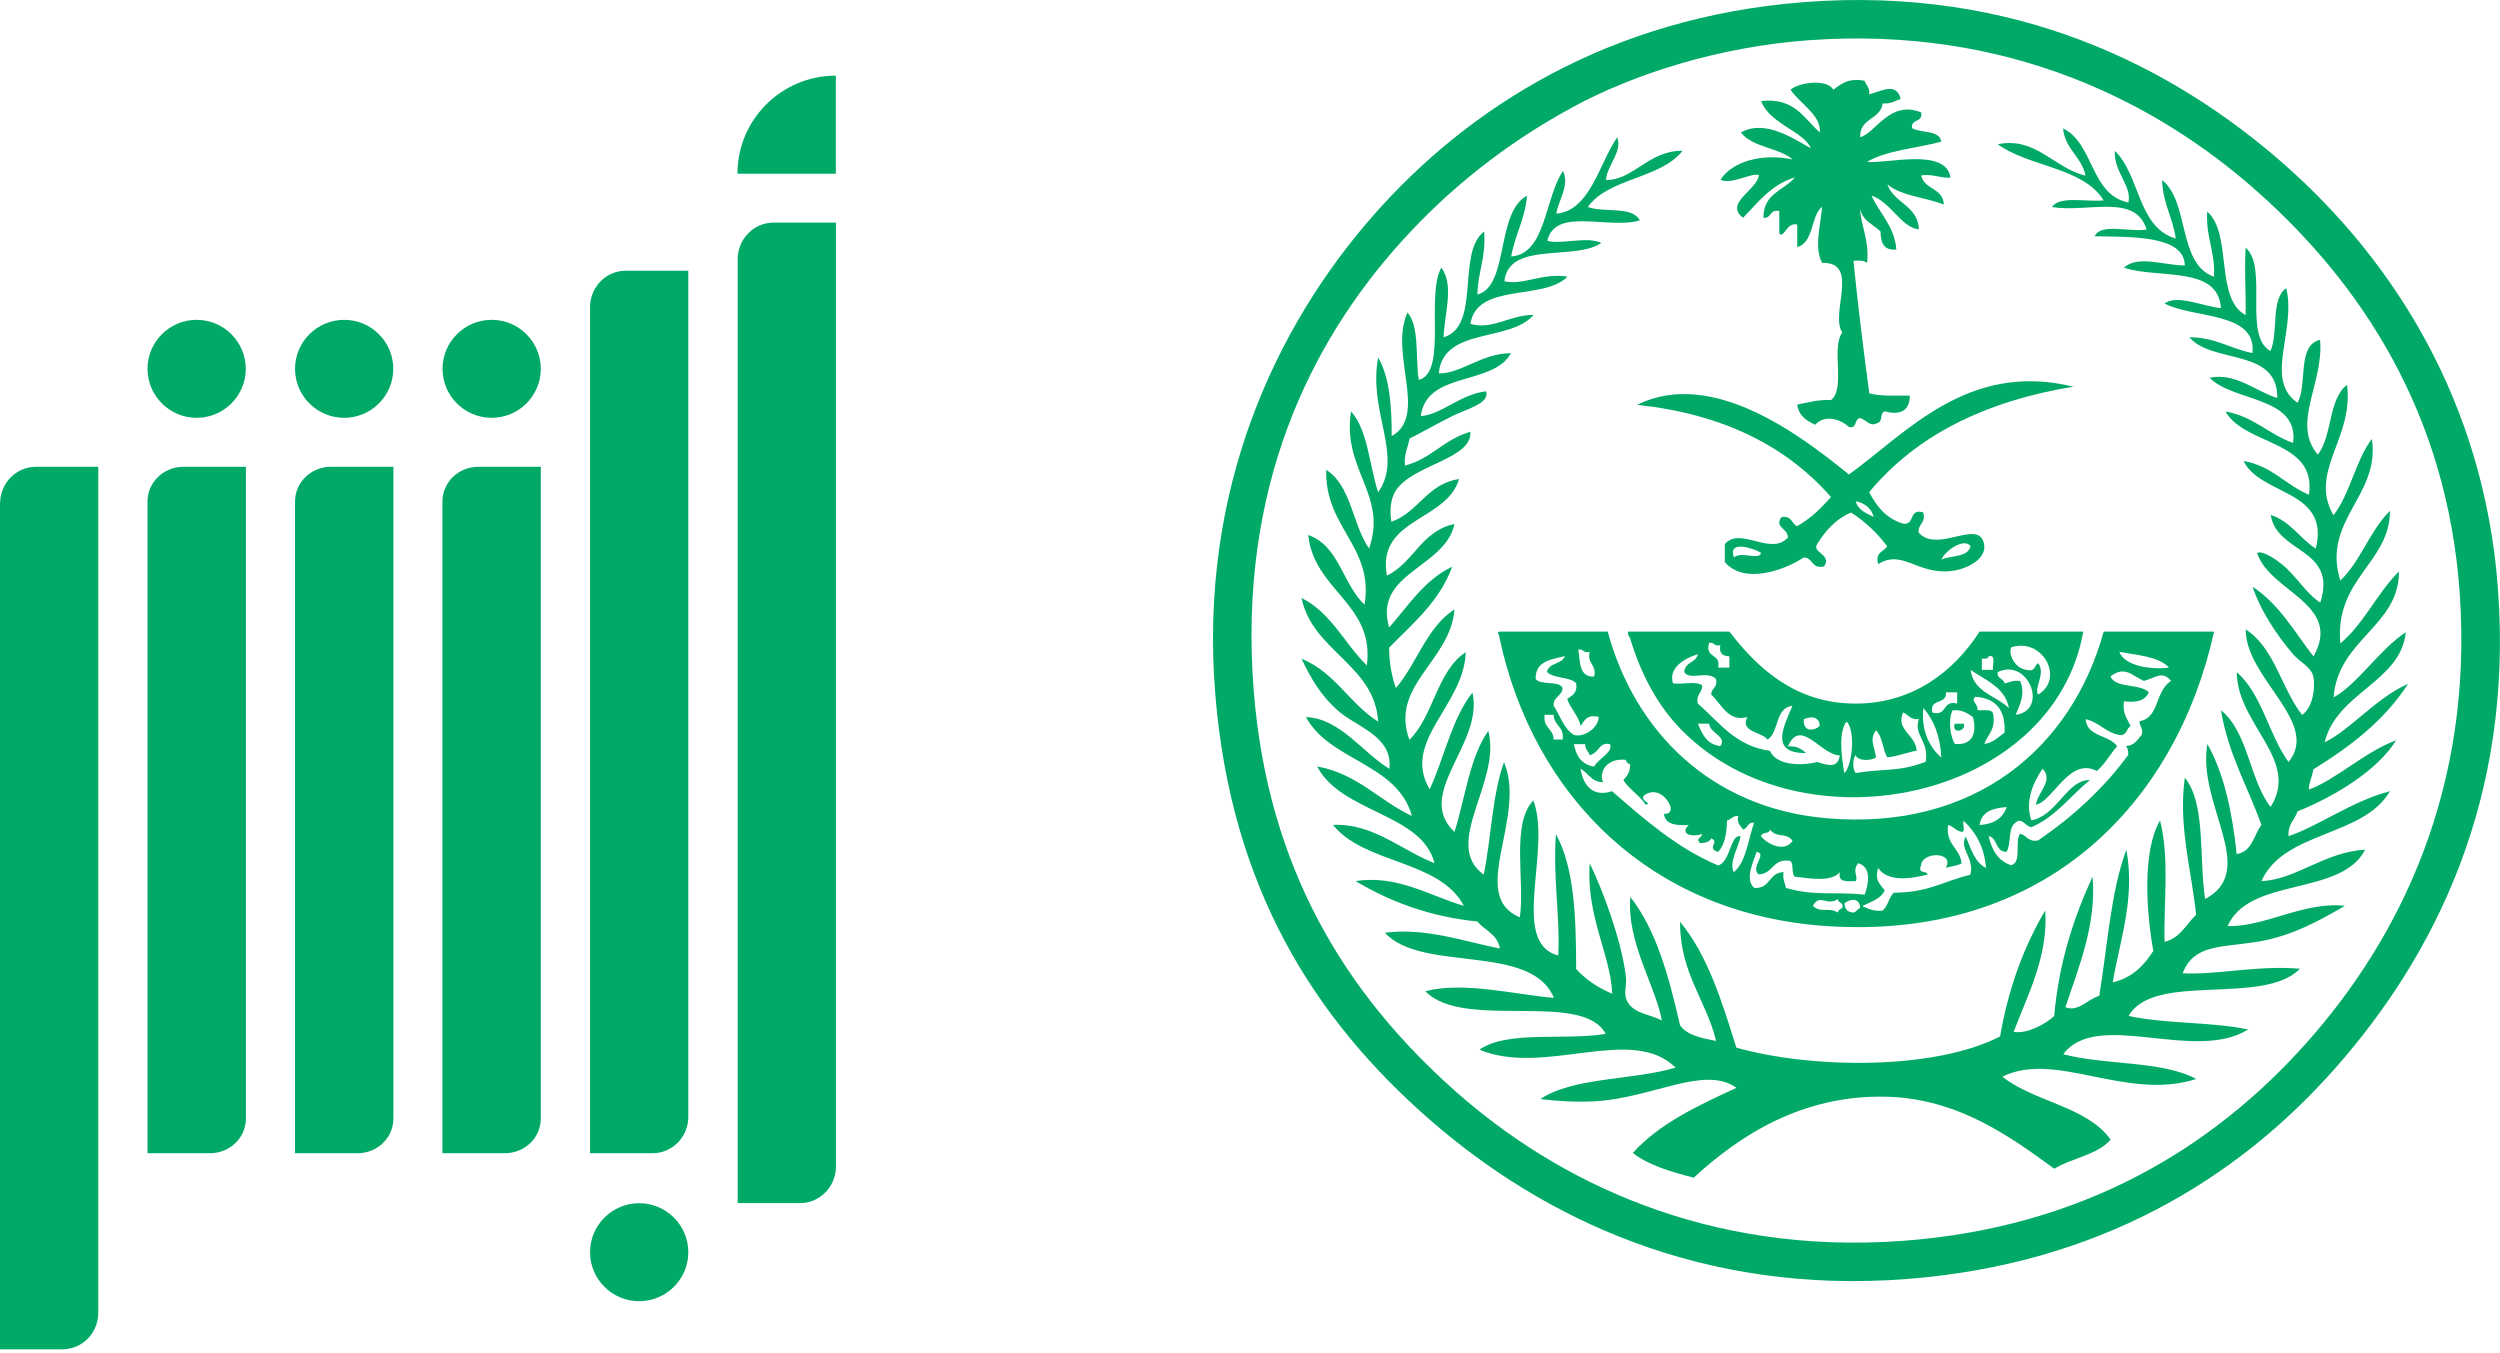 <svg width="290" height="157" viewBox="0 0 290 157" fill="none" xmlns="http://www.w3.org/2000/svg">
<g clip-path="url(#clip0_2_324)">
<path d="M62.732 42.784C62.732 39.65 60.177 37.101 57.033 37.101C53.89 37.101 51.334 39.65 51.334 42.784C51.334 45.919 53.89 48.467 57.033 48.467C60.177 48.467 62.732 45.919 62.732 42.784Z" fill="#00AA66"/>
<path d="M79.844 145.256C79.844 142.121 77.288 139.573 74.145 139.573C71.002 139.573 68.446 142.121 68.446 145.256C68.446 148.39 71.002 150.939 74.145 150.939C77.288 150.939 79.844 148.39 79.844 145.256Z" fill="#00AA66"/>
<path d="M45.621 42.784C45.621 39.65 43.065 37.101 39.922 37.101C36.779 37.101 34.223 39.65 34.223 42.784C34.223 45.919 36.779 48.467 39.922 48.467C43.065 48.467 45.621 45.919 45.621 42.784Z" fill="#00AA66"/>
<path d="M28.509 42.784C28.509 39.65 25.953 37.101 22.81 37.101C19.667 37.101 17.111 39.65 17.111 42.784C17.111 45.919 19.667 48.467 22.81 48.467C25.953 48.467 28.509 45.919 28.509 42.784Z" fill="#00AA66"/>
<path d="M85.543 20.154C85.543 13.871 90.654 8.774 96.956 8.774V20.154H85.543Z" fill="#00AA66"/>
<path d="M21.268 54.151C21.268 54.151 21.209 54.151 21.18 54.151C18.933 54.194 17.126 55.967 17.111 58.149C17.111 58.149 17.111 58.164 17.111 58.178V133.772H24.367C24.367 133.772 24.426 133.772 24.455 133.772C26.703 133.728 28.509 131.956 28.524 129.774C28.524 129.774 28.524 129.759 28.524 129.744V54.151H21.268Z" fill="#00AA66"/>
<path d="M38.38 54.151C38.38 54.151 38.321 54.151 38.292 54.151C36.044 54.194 34.238 55.967 34.223 58.149C34.223 58.149 34.223 58.164 34.223 58.178V133.772H41.479C41.479 133.772 41.538 133.772 41.567 133.772C43.814 133.728 45.621 131.956 45.636 129.774C45.636 129.774 45.636 129.759 45.636 129.744V54.151H38.38Z" fill="#00AA66"/>
<path d="M55.477 54.151C55.477 54.151 55.418 54.151 55.388 54.151C53.141 54.194 51.334 55.967 51.32 58.149C51.32 58.149 51.32 58.164 51.32 58.178V133.772H58.576C58.576 133.772 58.635 133.772 58.664 133.772C60.911 133.728 62.718 131.956 62.732 129.774C62.732 129.774 62.732 129.759 62.732 129.744V54.151H55.477Z" fill="#00AA66"/>
<path d="M72.588 31.403C72.588 31.403 72.53 31.403 72.515 31.403C70.297 31.447 68.52 33.249 68.446 35.505C68.446 35.549 68.446 35.593 68.446 35.636V133.772H75.702C75.702 133.772 75.761 133.772 75.776 133.772C77.993 133.728 79.771 131.927 79.844 129.671C79.844 129.627 79.844 129.583 79.844 129.539V31.403H72.588Z" fill="#00AA66"/>
<path d="M89.714 25.823C89.714 25.823 89.656 25.823 89.641 25.823C87.438 25.867 85.646 27.683 85.572 29.939C85.572 29.983 85.572 30.041 85.572 30.085V139.558H92.828C92.828 139.558 92.887 139.558 92.902 139.558C95.105 139.514 96.897 137.698 96.97 135.442C96.97 135.398 96.97 135.34 96.97 135.296V25.823H89.714Z" fill="#00AA66"/>
<path d="M4.157 54.151C4.157 54.151 4.098 54.151 4.083 54.151C1.865 54.194 0.088 55.996 0.015 58.252H0C0 58.252 0 58.34 0 58.383V156.519H7.256C7.256 156.519 7.315 156.519 7.329 156.519C9.547 156.475 11.325 154.674 11.398 152.418C11.398 152.418 11.398 152.33 11.398 152.286V54.151H4.157Z" fill="#00AA66"/>
<path d="M209.231 0.249C233.862 -1.67 252.178 7.822 264.927 19.027C277.588 30.158 288.164 46.593 289.765 68.314C291.586 92.892 282.259 111.011 270.935 123.856C259.346 137.009 243.13 146.662 221.245 148.361C197.48 150.221 178.988 141.36 165.813 129.847C152.549 118.261 142.811 103.072 140.975 80.559C139.007 56.523 148.187 37.658 159.277 25.017C170.293 12.479 186.684 2.007 209.231 0.249ZM182.293 12.509C174.42 16.8 167.987 22.044 162.684 27.888C151.918 39.752 143.605 56.714 145.426 80.047C147.056 100.846 156.221 115.361 168.692 126.463C180.618 137.083 198.068 145.607 220.731 143.937C241.5 142.4 256.629 133.23 267.542 120.985C278.367 108.843 286.901 91.545 285.329 68.827C283.86 47.75 273.74 32.868 262.063 22.41C250.21 11.806 232.819 2.973 209.759 4.672C199.566 5.419 189.681 8.481 182.307 12.494L182.293 12.509Z" fill="#00AA66"/>
<path d="M216.296 9.374C216.442 9.916 216.942 10.121 216.824 10.941C218.249 10.59 219.968 9.477 220.482 11.469C219.835 11.703 219.351 12.069 218.396 11.996C218.132 13.915 215.708 13.651 215.781 15.907C217.529 15.511 219.189 11.557 222.846 13.036C223.111 14.266 221.627 13.724 221.804 14.867C222.846 15.482 224.961 15.028 225.196 16.434C222.303 17.21 218.866 17.415 216.575 18.778C218.837 19.027 225.769 17.078 226.254 20.608C224.976 20.667 224.271 20.154 222.861 20.345C223.184 22.015 225.431 21.78 225.476 23.728C223.36 22.879 220.526 22.747 218.939 21.385C219.688 23.596 222.45 23.787 222.597 26.599C220.614 26.467 219.336 23.45 217.103 22.688C218.029 24.812 219.733 26.145 219.982 28.943C218.528 29.089 218.146 28.166 218.146 26.863C217.324 26.028 216.06 25.647 215.796 24.256C215.708 25.647 216.912 28.005 216.575 30.51C216.266 30.202 215.649 30.217 215.003 30.246C215.517 35.475 216.163 40.558 216.839 45.626C218.132 45.992 219.894 45.875 221.539 45.889C221.539 47.735 220.32 48.174 218.66 47.72C218.043 47.808 218.411 48.863 217.882 49.024C216.898 49.595 216.619 48.775 215.796 48.497C215.062 48.541 215.473 49.742 214.489 49.537C213.358 48.497 211.566 48.13 210.567 49.273C209.554 48.804 208.643 48.233 208.481 46.929C209.73 46.695 210.846 46.343 212.403 46.402C214.122 45.069 212.374 40.294 213.71 38.581C212.227 36.369 215.825 30.378 211.36 30.495C210.406 28.664 211.199 26.174 211.36 23.977C209.994 25.134 210.435 28.108 208.481 28.664V26.057C207.248 25.706 206.998 27.683 206.396 27.097V24.49C205.25 24.212 205.529 25.369 204.56 25.266C204.516 22.439 206.954 22.088 208.217 20.579C205.456 21.399 203.958 23.465 202.195 25.266C199.962 23.553 203.811 22.088 204.031 20.316C203.209 19.993 200.756 21.487 199.581 20.843C200.961 18.69 204.486 17.752 207.953 18.499C206.308 17.093 203.253 17.108 201.945 15.365C204.78 13.783 208.114 16.141 210.053 17.196C209.289 15.262 205.235 14.354 204.295 11.718C208.202 11.293 209.245 13.739 211.096 15.365C211.316 13.402 208.746 11.981 207.703 10.414C208.599 9.579 211.933 9.081 212.668 10.414C213.549 9.74 214.401 9.008 216.325 9.374H216.296Z" fill="#00AA66"/>
<path d="M240.619 44.835C230.279 46.519 222.259 50.518 216.824 57.095C217.691 58.75 218.807 60.156 220.746 60.742C222.186 60.962 221.363 58.925 223.096 59.438C223.434 60.727 222.465 60.712 222.568 61.782C224.756 64.257 229.515 60.083 230.147 63.085C230.514 64.799 228.237 65.985 226.489 66.22C222.45 66.762 220.702 63.642 217.867 65.444C217.485 64.023 218.528 64.023 218.91 63.364C217.75 61.826 216.369 60.507 214.724 59.453C212.947 60.2 211.772 61.547 210.802 63.1C210.097 64.081 212.594 64.345 211.581 65.707C210.097 66.044 210.347 64.667 209.231 64.667C206.91 66.205 202.269 67.802 200.08 65.195V63.115C201.857 61.02 205.441 64.565 207.409 62.338C207.336 61.225 205.838 61.24 206.631 59.995C207.85 59.731 207.791 60.756 208.467 61.035C210.024 60.156 211.258 58.955 212.389 57.651C207.233 51.763 199.904 48.028 189.901 46.959C198.685 42.609 209.099 50.679 214.474 55.044C221.275 50.108 228.369 41.832 240.619 44.879V44.835ZM217.353 59.965C217.074 58.94 216.325 58.384 215.268 58.135C215.517 59.189 216.487 59.526 217.353 59.965ZM225.197 64.916C226.328 64.403 228.281 64.682 228.59 63.349C227.811 62.338 225.623 63.891 225.197 64.916ZM201.138 64.653C202.019 63.906 204.105 65.048 204.281 64.125C203.341 63.554 200.389 62.631 201.138 64.653Z" fill="#00AA66"/>
<path d="M188.844 73.265H200.609C203.811 77.425 208.129 81.511 214.988 81.614C221.862 81.716 226.68 77.85 229.632 73.265H241.662C238.181 92.819 209.143 98.883 195.116 84.734C192.296 81.892 190.342 78.216 189.094 74.041C188.961 73.836 188.814 73.617 188.829 73.265H188.844ZM199.302 77.439H200.609V76.136C199.86 76.107 199.36 75.814 199.566 74.832C198.832 75.052 198.89 74.466 198.259 74.569C197.715 76.414 199.684 75.755 199.302 77.439ZM233.29 75.096C232.937 75.989 233.819 77.615 235.126 77.703C236.095 77.981 235.978 77.161 236.433 76.927C237.344 78.142 235.89 79.812 236.433 80.574C239.562 78.67 236.874 73.88 233.29 75.096ZM194.073 79.27C195.13 79.431 196.849 78.933 197.466 79.534C197.451 80.383 196.717 80.53 196.937 81.614C199.434 83.738 201.241 86.535 205.309 87.092C206.029 88.732 208.687 88.894 210.802 88.395C212.051 88.791 213.197 89.157 213.417 87.619C211.287 87.648 208.834 83.166 207.409 86.579C208.438 86.506 209.01 86.901 209.495 87.356C205.28 87.385 206.866 84.368 207.924 81.877C205.882 82.097 206.411 84.895 205.045 85.788C204.325 84.866 201.799 84.924 202.695 83.181C200.477 83.782 199.728 81.716 198.509 80.574C198.479 79.768 199.331 79.827 199.037 78.743C198.039 77.747 195.968 78.977 195.38 77.967C195.409 76.78 196.761 76.897 196.952 75.887C195.395 76.356 193.485 77.498 194.073 79.27ZM229.897 76.4V77.703H231.204C231.042 77.161 231.63 75.887 230.675 76.136C230.631 76.443 230.264 76.414 229.897 76.4ZM233.04 82.141C232.555 79.68 230.337 78.933 228.59 77.703C228.927 80.31 231.527 80.677 233.04 82.141ZM231.733 77.967C231.615 78.787 232.438 78.655 232.511 79.27C233.128 79.183 233.495 78.86 234.347 79.007C234.964 80.545 234.289 81.746 233.819 82.918C237.681 82.405 235.287 76.238 231.733 77.967ZM224.154 82.654C225.931 83.123 225.27 81.16 227.033 81.614V80.31H225.725C225.902 81.79 223.757 80.955 224.154 82.654ZM229.383 82.39C230.117 82.434 231.175 82.171 231.219 82.918C231.498 84.675 230.558 85.217 230.176 86.301C231.248 86.154 231.792 85.481 232.526 84.997C232.673 82.332 231.483 80.984 229.133 80.823C228.56 81.379 229.471 81.599 229.397 82.39H229.383ZM225.197 87.868C225.064 85.393 224.33 83.518 223.111 82.126C222.847 84.514 223.669 86.579 225.197 87.868ZM226.768 86.301C228.913 86.491 229.324 84.895 228.854 83.166C228.222 82.742 227.62 82.302 226.504 82.39C225.946 83.415 226.24 85.51 226.768 86.301ZM222.318 87.077C221.157 87.297 220.173 87.722 218.925 87.854C218.381 86.931 218.381 85.437 217.618 84.719C216.824 85.788 217.427 86.535 217.618 87.854C217.118 88.278 215.429 88.308 215.268 87.59C214.886 87.971 214.886 89.304 215.268 89.67C218.558 89.128 220.291 89.567 223.375 88.366C223.816 85.949 221.921 85.29 222.597 83.415C221.613 83.533 221.363 82.903 220.761 82.639C219.865 84.66 222.23 85.232 222.332 87.077H222.318ZM209.245 83.43C209.113 84.88 210.376 84.866 211.081 84.206C211.081 83.123 210.068 83.035 209.245 83.43ZM213.946 89.684C214.871 88.82 215.268 84.792 214.21 83.694C213.255 84.88 213.593 87.722 213.946 89.684ZM199.566 86.55C200.345 85.378 198.347 85.085 198.259 83.943H196.952C197.466 85.173 197.994 86.374 199.566 86.55Z" fill="#00AA66"/>
<path d="M226.753 83.957H227.796C228.105 84.866 226.342 85.173 226.753 83.957Z" fill="#00AA66"/>
<path d="M278.015 85.774C275.914 89.245 271.097 92.262 266.514 94.123C266.191 95.104 265.368 95.602 265.471 96.993C268.937 95.836 272.874 92.907 277.236 91.779C274.137 97.125 264.928 96.364 262.328 102.208C266.352 102.047 269.584 98.839 274.357 98.561C271.552 104.024 260.918 101.666 258.406 107.422C262.68 107.569 267.307 104.522 272.007 105.079C269.363 106.602 266 108.579 261.814 109.253C257.716 109.912 254.455 109.517 253.192 112.9C257.084 113.12 261.814 111.948 266.793 112.373C262.577 116.738 249.814 112.695 246.92 117.851C251.136 118.774 256.541 118.525 260.786 119.418C254.528 123.329 243.263 117.016 239.341 122.289C244.144 123.578 250.812 123.021 254.763 125.16C246.685 127.782 238.445 121.82 232.276 124.896C235.963 127.826 242.073 128.338 244.834 132.19C243.322 133.977 240.34 134.314 238.298 135.574C233.246 131.898 227.223 127.474 218.954 127.225C209.128 126.932 201.813 131.692 196.467 136.614C193.852 135.926 191.267 135.193 189.402 133.743C192.501 130.316 196.966 128.25 201.431 126.185C197.701 123.519 191.649 127.401 184.951 127.752C182.836 127.87 180.516 127.723 178.68 127.489C182.543 124.911 189.417 125.336 194.366 123.842C189.24 118.788 179.179 124.926 171.615 121.762C174.831 119.491 181.558 120.722 186.259 119.931C183.571 114.848 169.72 119.579 165.343 114.98C169.779 113.823 175.669 115.361 180.251 115.756C177.622 109.341 164.976 112.9 160.643 108.198C165.416 107.583 169.808 109.209 173.979 110.029C173.73 108.374 172.246 107.935 171.365 106.895C165.666 106.309 161.186 104.537 157.25 102.208C162.112 101.446 165.945 103.965 169.808 105.079C166.988 99.718 158.263 100.26 154.635 95.69C159.233 95.456 162.626 98.663 166.4 100.128C164.961 94.342 155.531 94.284 152.799 88.908C157.499 89.772 159.967 92.877 163.786 94.65C162.038 88.483 154.268 88.322 151.492 83.181C155.502 83.357 158.014 87.282 161.172 89.186C161.583 85.378 157.382 84.368 155.164 82.405C153.225 80.691 152.036 78.655 150.978 76.414C154.826 77.967 156.559 81.629 159.864 83.708C159.482 77.132 152.227 75.521 150.978 69.369C154.415 71.068 155.957 74.656 158.557 77.19C159.482 70.013 152.417 68.534 151.756 62.06C155.37 63.32 155.752 67.802 158.293 70.145C159.394 63.393 153.651 61.225 153.842 54.502C156.736 56.304 156.883 60.859 158.807 63.627C161.01 57.402 155.649 54.502 156.721 47.72C158.689 49.932 158.836 53.96 159.864 57.109C162.846 52.861 158.675 47.867 159.864 41.466C161.171 43.722 161.451 47.003 161.436 50.591C165.71 48.204 161.083 40.997 163.272 36.252C164.682 37.892 164.168 41.451 164.579 44.073C167.899 43.209 165.372 34.26 167.194 31.037C168.721 33.088 167.546 36.457 167.458 39.123C171.835 37.848 168.912 29.28 172.158 26.863C172.408 29.807 171.424 31.521 171.38 34.172C175.081 33.176 173.48 24.622 177.137 22.703C176.902 25.427 175.742 27.229 175.301 29.748C179.326 29.499 179.208 22.864 181.309 19.832C182.117 21.502 180.751 23.26 180.53 24.783C184.467 24.446 185.495 18.968 187.595 15.921C188.227 17.606 186.45 19.114 186.288 20.872C189.417 20.96 191.223 17.445 195.174 17.489C192.619 20.77 186.626 20.608 184.188 24.007C186.009 24.71 189.402 23.86 190.21 25.574C186.479 26.643 180.457 23.977 179.487 27.917C180.839 28.43 184.099 27.361 185.759 28.181C182.66 30.305 175.037 27.917 174.508 32.619C176.638 33.147 178.885 31.623 181.823 32.092C179.076 34.919 171.306 32.736 170.572 37.57C173.098 38.317 175.228 36.501 177.886 36.53C175.184 39.752 167.399 37.892 166.9 43.312C169.485 43.355 171.864 40.983 175.272 40.968C173.186 44.791 165.475 43.019 164.814 48.262C167.15 48.13 169.397 45.728 172.393 45.392C172.848 46.812 170.102 47.442 168.471 48.262C166.709 49.141 164.858 50.21 163.507 50.87C163.331 51.91 162.846 52.642 162.978 54.004C166.033 53.228 167.546 50.913 170.557 50.093C170.822 53.242 163.889 53.901 161.935 56.875C161.318 57.798 161.172 59.218 161.407 60.522C164.564 59.409 165.534 56.113 169.25 55.571C167.81 60.493 159.673 60.097 160.878 66.776C163.992 65.268 164.888 61.562 168.721 60.786C167.62 65.912 159.277 66.425 161.142 72.782C163.389 70.248 165.211 67.274 168.457 65.736C166.959 69.808 163.889 72.313 161.142 75.125C161.142 76.956 161.451 78.465 161.921 79.812C164.373 76.956 165.49 72.767 168.721 70.687C168.251 76.722 161.171 79.505 163.492 85.818C166.312 83.064 166.665 77.85 170.028 75.653C169.837 81.848 162.523 85.964 165.842 91.559C167.546 87.868 168.413 83.357 170.807 80.34C172.143 86.301 163.992 92.057 168.721 96.51C169.97 92.541 170.484 87.839 172.643 84.778C174.214 90.651 167.194 97.901 172.114 101.461C172.981 97.198 173.098 92.174 174.464 88.425C177.167 94.782 170.219 103.892 176.3 106.412C176.917 102.354 175.243 95.543 177.872 92.848C180.031 98.619 175.081 109.341 180.751 110.835C181.015 106.836 180.119 101.739 180.486 96.759C182.631 100.626 182.822 106.426 182.836 112.402C183.953 113.633 185.363 114.585 187.022 115.273C186.802 110.615 183.982 106.309 184.408 100.143C185.891 103.174 188.036 108.887 188.594 113.178C188.77 114.541 188.197 115.258 188.858 116.313C189.696 117.661 191.517 117.661 192.78 118.393C192.046 114.336 188.667 109.297 189.123 104.053C192.149 107.906 193.603 113.325 194.88 118.92C195.688 120.107 197.392 120.414 199.067 120.751C197.892 115.918 194.88 112.929 194.88 106.924C198.082 110.776 199.742 116.152 201.417 121.527C210.332 124.032 224.506 124.105 232.012 120.224C232.981 114.585 234.788 109.78 237.241 105.621C237.637 110.879 235.155 115.522 233.583 119.696C235.126 119.96 237.167 118.862 238.284 117.866C238.842 111.553 240.575 106.426 242.734 101.695C243.233 107.232 241.06 112.373 239.591 116.826C241.016 117.47 242.22 115.859 243.512 115.522C244.467 109.78 244.834 103.453 246.656 98.575C247.728 104.244 245.848 109.238 245.084 113.955C247.346 113.428 248.697 111.992 249.784 110.308C248.991 105.899 248.462 98.795 250.563 95.177C251.694 99.498 250.959 104.976 251.091 109.253C252.913 108.814 253.574 107.217 254.749 106.119C254.235 101.051 252.648 95.719 253.442 90.212C255.894 93.244 255.072 99.527 255.792 104.288C262.078 100.948 254.822 93.332 256.056 86.301C257.995 89.758 258.95 94.196 259.449 99.073C261.256 98.795 261.432 96.876 262.328 95.69C260.742 91.266 258.494 87.517 257.628 82.39C260.786 84.895 260.918 90.402 263.385 93.61C266.852 88.117 259.508 84.089 259.464 77.967C262.401 80.515 263.165 85.232 265.471 88.395C269.216 83.811 260.462 78.699 260.506 73.016C263.855 75.154 264.634 79.856 267.043 82.932C268.335 82.053 268.6 79.607 268.35 78.494C268.1 77.366 266.808 76.824 266 75.887C263.929 73.499 262.078 70.497 261.3 68.065C264.369 70.057 266.161 73.294 268.365 76.15C271.802 70.043 263.268 68.651 261.828 64.154C262.387 63.788 263.973 64.872 264.707 65.458C266.308 66.747 267.615 68.973 269.158 69.896C271.17 63.539 264.09 64.242 263.4 59.731C265.706 60.478 266.778 62.455 268.629 63.642C270.347 56.787 262.21 57.519 260.257 53.477C263.532 54.033 265.133 56.26 267.836 57.388C268.791 51.045 260.433 51.734 258.156 47.735C261.417 48.306 263.18 50.386 266 51.382C266.72 45.963 259.067 46.651 256.32 43.824C259.317 43.18 261.696 45.421 264.164 46.168C264.252 40.338 256.585 42.242 253.97 39.123C257.04 39.123 258.715 40.47 261.285 40.953C261.814 36.149 254.484 36.969 251.091 35.212C252.516 34.099 255.733 35.593 257.628 35.739C257.304 30.759 250.357 32.385 246.377 31.052C247.963 29.558 251.062 30.803 253.442 30.788C253.368 27.302 247.331 27.493 242.984 27.405C243.674 25.837 247.082 26.965 249.006 26.628C247.713 22.395 242.235 24.695 238.019 24.021C238.93 22.674 241.97 23.45 244.027 23.245C241.632 19.378 235.346 19.378 231.733 16.727C236.198 15.834 238.313 19.554 241.926 20.374C241.456 18.148 239.561 17.342 239.312 14.896C242.94 16.668 242.44 22.557 246.891 23.494C247.346 21.561 245.187 19.993 245.319 17.503C248.271 20.301 247.934 26.38 252.384 27.668C252.061 25.208 250.871 23.626 250.812 20.887C254 23.45 252.59 30.598 256.82 32.106C256.996 29.148 255.836 27.522 256.041 24.549C258.979 27.082 256.893 34.655 260.492 36.545C260.536 33.395 260.33 31.55 260.492 28.723C263.15 31.023 260.169 38.961 263.371 40.719C264.325 38.624 263.371 34.641 265.207 33.425C266.396 38.405 262.592 44.015 266.514 46.724C267.704 44.6 266.411 40.016 269.128 39.43C269.598 44.41 265.765 49.097 268.864 52.73C270.568 50.606 270.068 46.27 272.257 44.645C273.065 50.855 267.762 54.692 270.685 59.775C272.624 57.27 273.226 53.447 275.136 50.913C276.149 57.505 269.29 60.346 271.478 67.348C273.843 65.092 274.901 61.547 277.236 59.262C277.236 65.268 270.803 67.113 271.478 74.642C274.225 72.342 275.738 68.798 278.279 66.293C278.308 72.665 271.185 74.159 270.7 80.896C273.461 79.388 275.973 75.389 279.072 73.338C278.499 79.109 271.067 80.31 269.657 86.111C272.653 84.66 275.635 80.94 279.337 79.329C276.605 83.562 272.668 86.579 268.35 89.245C268.232 90.08 267.85 90.651 267.821 91.589C270.964 90.475 274.254 87.224 278.015 85.847V85.774Z" fill="#00AA66"/>
<path d="M173.935 73.265H186.494C189.637 84.88 198.523 93.756 211.86 94.913C229.177 96.422 240.369 86.609 244.027 73.265H256.834C252.443 93.083 237.343 109.136 211.86 107.422C191.429 106.06 177.872 92.292 173.95 74.041C174.009 73.587 173.509 73.368 173.95 73.265H173.935ZM184.922 78.479C185.23 77.044 184.085 77.044 184.393 75.609C183.659 75.828 183.718 75.242 183.086 75.345C183.306 76.766 183.159 78.582 184.922 78.479ZM251.606 77.439C250.386 76.136 247.978 76.019 245.848 75.609C246.45 77.352 249.843 77.703 251.606 77.439ZM178.121 78.743C178.694 79.563 180.765 78.889 181.265 79.783C181.206 80.779 180.163 80.779 180.222 81.863C180.986 83.02 181.382 84.529 182.572 85.246C183.527 85.583 185.407 84.602 185.451 83.166C184.07 82.83 183.791 83.591 183.365 84.206C183.057 82.947 182.19 82.244 181.793 81.072C182.366 80.691 183.013 80.383 182.836 79.241C182.043 78.465 180.207 78.743 179.443 77.938C179.664 76.854 181.191 77.073 181.529 76.107C179.913 76.502 178.107 76.692 178.136 78.714L178.121 78.743ZM248.727 79.007C247.243 78.318 246.435 77.191 244.805 78.479C245.481 79.9 248.227 79.241 249.255 80.31C248.874 81.233 247.889 81.555 246.377 81.35C246.171 82.771 246.773 83.386 247.155 84.221C246.641 84.485 246.744 85.378 245.848 85.261C244.232 84.968 243.512 83.767 241.926 83.43C242.102 85.51 244.673 85.217 245.583 86.565C244.776 87.502 244.173 88.63 243.233 89.436C240.046 87.751 238.137 92.98 236.168 93.346C236.374 91.867 238.254 90.578 236.947 89.172C235.992 90.505 234.817 92.907 235.64 95.162C238.695 94.562 239.679 90.49 242.44 90.475C240.178 92.306 238.504 94.723 235.64 95.954C234.92 95.851 234.523 94.752 233.804 95.426C232.893 95.997 233.334 97.901 232.761 98.81C231.424 98.839 231.762 97.198 230.675 96.979C231.042 98.605 231.777 99.879 233.29 100.362C234.567 100.069 233.671 97.623 234.332 96.715C235.126 96.891 235.243 97.711 236.418 97.491C240.457 94.738 243.997 91.486 246.876 87.575C246.891 87.121 246.817 86.77 246.612 86.535C247.625 86.506 247.934 85.774 248.448 85.232C248.639 84.441 248.183 84.28 248.183 83.665C250.533 83.24 249.902 80.281 251.841 78.977C250.812 77.747 250.049 78.641 248.697 78.977L248.727 79.007ZM180.222 85.788H181.265C181.485 84.265 180.236 84.206 180.222 82.918H179.179C178.959 84.441 180.207 84.499 180.222 85.788ZM184.922 88.923C185.392 88 187.169 87.268 186.758 86.316C185.421 86.067 185.627 87.224 184.408 87.619C184.29 87.121 183.85 86.96 183.879 86.316H182.572C182.822 87.722 183.483 88.703 184.922 88.923ZM188.315 90.49C188.741 90.036 189.108 89.538 189.093 88.659C188.8 88.601 188.682 88.366 188.565 88.132C186.288 87.942 185.48 89.567 185.95 90.739C184.584 90.71 184.246 89.655 183.336 89.172C183.644 91.076 184.76 92.526 186.993 91.779C190.724 95.016 194.41 98.297 199.287 100.392C200.756 100.025 200.682 96.744 201.901 97.008C201.696 98.282 200.521 99.967 201.123 101.182C202.577 99.938 202.768 97.433 203.473 95.441C202.65 95.324 202.783 96.144 202.166 96.217C201.931 95.748 201.431 95.558 201.637 94.65C200.991 94.606 200.829 95.06 200.33 95.177C200.3 96.715 200.065 98.048 199.287 98.824C197.891 98.37 199.537 97.697 198.508 97.257C198.288 97.638 197.847 97.814 197.201 97.784C196.672 97.257 197.319 97.272 197.466 96.744C196.129 97.154 194.851 96.715 195.894 95.704C194.425 95.778 193.162 95.646 193.015 94.401C193.588 94.445 193.852 94.181 193.794 93.624C193.382 92.336 191.958 91.266 190.65 92.321C190.312 92.98 191.678 93.141 190.915 93.361C190.195 92.248 189.02 91.603 188.3 90.49H188.315ZM229.632 95.704C231.277 95.602 232.335 94.913 232.775 93.624C231.13 93.727 229.838 94.166 229.632 95.704ZM227.547 96.481C226.856 96.393 226.636 95.836 225.975 95.704C225.681 98.004 227.341 98.341 227.547 100.143C227.047 100.435 226.313 100.479 225.711 100.67C226.783 98.795 222.964 98.722 222.832 100.406C222.42 101.431 223.507 100.948 223.61 101.446C221.495 101.988 218.939 102.296 217.852 100.67C217.485 102.12 217.941 102.398 218.631 103.277C218.176 104.288 217.001 104.61 216.016 105.108C216.692 105.386 217.294 105.738 218.367 105.635C218.998 105.137 219.101 104.112 219.674 103.555C223.86 103.526 225.417 102.208 228.56 101.475C229.074 99.469 227.209 98.487 228.031 97.037C228.633 98.444 229.045 100.025 230.381 100.684C230.176 98.195 229.162 96.51 227.767 95.206C227.62 95.587 228.075 96.554 227.502 96.51L227.547 96.481ZM204.281 97.008C205.015 97.931 207.013 98.927 207.938 97.535C207.145 96.481 206.117 97.286 205.324 96.232C205.25 96.774 204.354 96.481 204.281 97.008ZM203.502 102.999C205.382 103.131 205.177 101.182 206.895 101.168C206.748 102.017 207.071 102.384 207.16 102.999C210.626 103.98 212.609 103.409 216.31 103.775C216.78 102.457 217.103 100.567 215.532 100.128C214.812 101.153 215.591 101.549 215.267 102.208C214.283 102.222 213.152 102.398 213.431 101.168C212.433 102.354 209.965 101.9 208.202 101.695C207.762 101.344 208.114 100.216 207.674 99.864C205.588 99.527 205.705 101.373 204.016 101.431C202.959 100.684 205.089 98.985 203.752 98.824C203.414 99.967 202.342 101.959 203.488 102.999H203.502ZM210.303 105.079C211.199 105.972 212.154 105.181 213.182 105.855C213.24 105.562 213.475 105.445 213.71 105.328C213.901 104.61 213.196 104.8 213.182 104.288C211.919 105.181 211.111 103.585 210.303 105.064V105.079ZM213.96 104.815C213.99 105.474 214.342 105.826 215.003 105.855C215.37 105.796 215.444 105.43 215.781 105.328C215.737 104.083 214.606 104.244 213.945 104.8L213.96 104.815Z" fill="#00AA66"/>
</g>
<defs>
<clipPath id="clip0_2_324">
<rect width="290" height="156.534" fill="white"/>
</clipPath>
</defs>
</svg>
